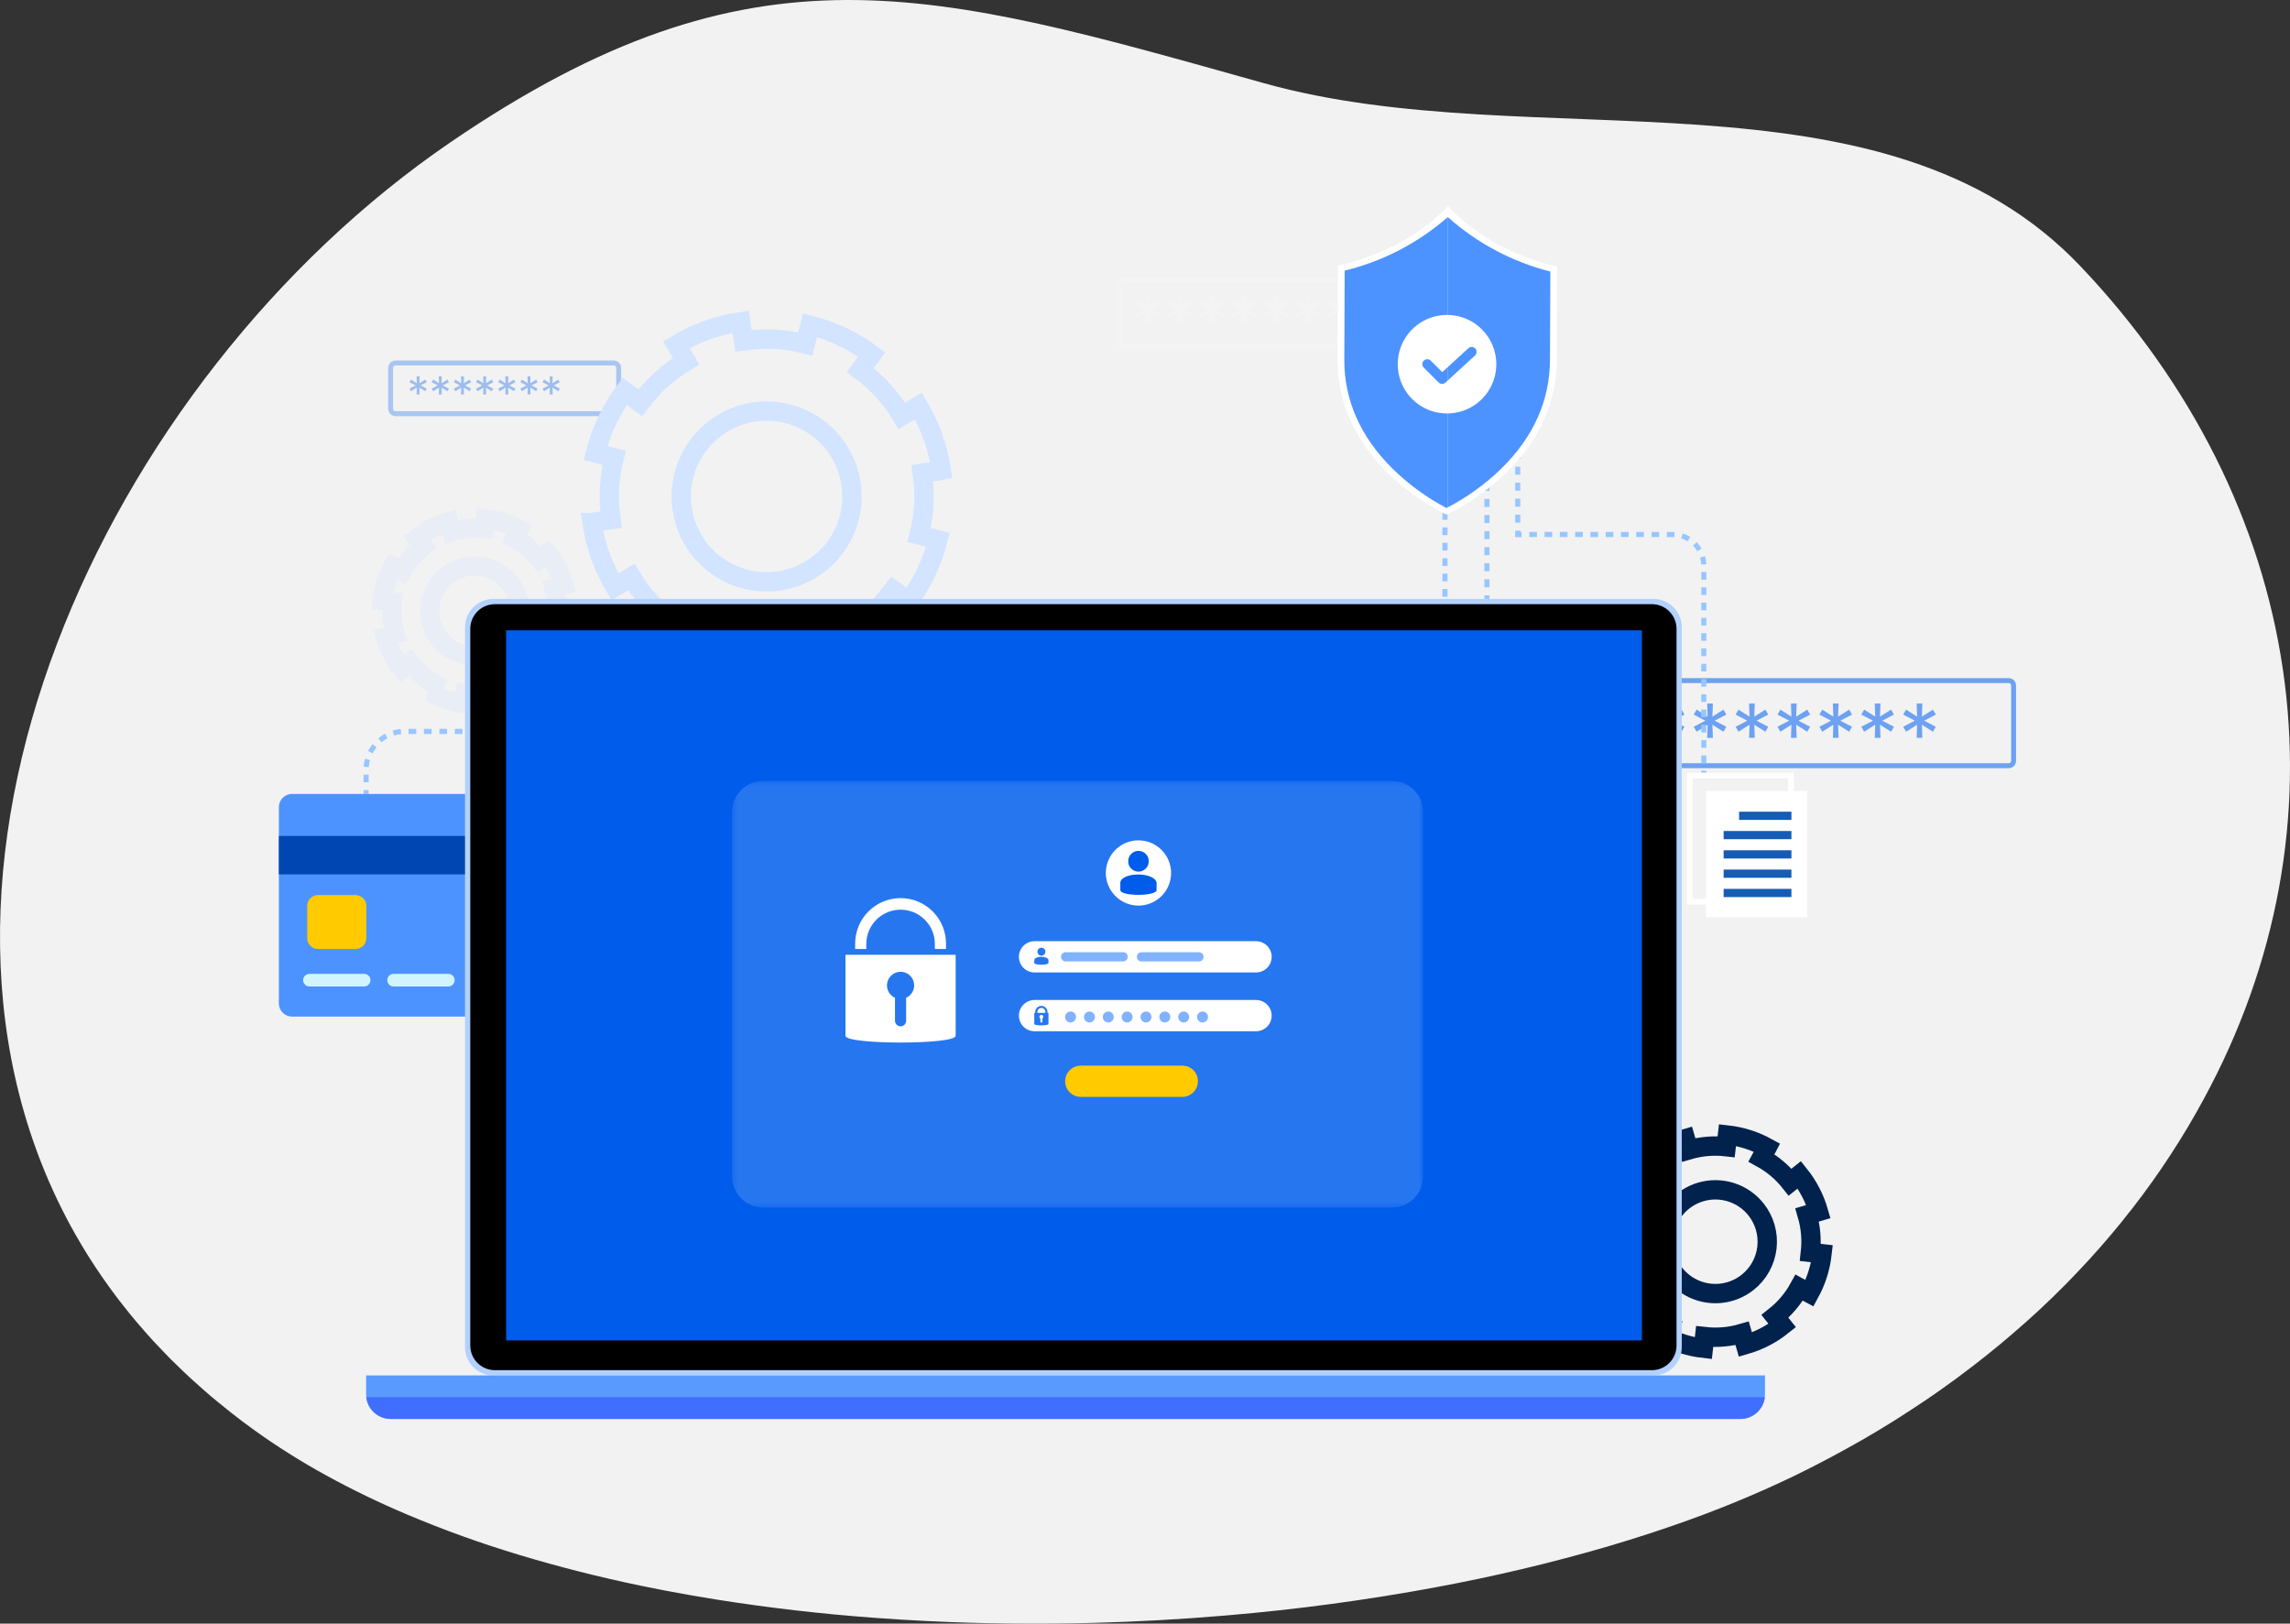<svg width="464" height="329" viewBox="0 0 464 329" fill="none" xmlns="http://www.w3.org/2000/svg">
<rect x="0" y="0" width="464" height="329" fill="#333333" stroke="none"/>
<path d="M412.896 265.705C413.095 265.526 413.294 265.347 413.488 265.161C416.787 262.076 419.931 258.905 422.92 255.647L423.331 255.203C426.347 251.899 429.2 248.518 431.888 245.061L432.123 244.764C434.843 241.261 437.393 237.684 439.773 234.034L439.865 233.886C442.275 230.199 444.507 226.446 446.561 222.628C461.385 195.352 466.913 165.259 462.55 135.585C458.187 105.912 444.097 77.781 421.797 54.217C381.72 11.657 310.816 32.174 256.097 16.855C188.705 -2.018 152.834 -13.201 91.303 28.81C20.714 77.006 -25.479 178.05 15.227 250.048L15.426 250.392C16.164 251.682 16.927 252.963 17.716 254.234C17.896 254.519 18.076 254.797 18.255 255.081C18.956 256.177 19.663 257.263 20.411 258.34C20.664 258.719 20.93 259.081 21.19 259.462C21.878 260.444 22.58 261.415 23.304 262.381C23.626 262.809 23.951 263.239 24.278 263.667C24.973 264.564 25.68 265.461 26.406 266.348C26.78 266.812 27.16 267.269 27.549 267.728C28.267 268.571 28.992 269.406 29.724 270.235C30.148 270.713 30.575 271.196 31.011 271.67C31.748 272.467 32.499 273.257 33.266 274.04C33.731 274.527 34.196 275.012 34.674 275.49C35.448 276.262 36.238 277.025 37.043 277.788C37.539 278.262 38.033 278.74 38.541 279.208C39.374 279.976 40.231 280.728 41.092 281.487C41.605 281.931 42.101 282.383 42.62 282.82C43.575 283.627 44.56 284.419 45.544 285.212C46.004 285.581 46.442 285.952 46.916 286.323C48.384 287.474 49.882 288.605 51.43 289.722C56.077 293.065 60.983 296.154 66.116 298.971C71.406 301.876 76.894 304.528 82.552 306.915C89.887 310.01 97.445 312.731 105.184 315.062C113.223 317.486 121.41 319.563 129.712 321.284C131.404 321.632 133.102 321.971 134.806 322.3C138.221 322.953 141.669 323.557 145.152 324.113C155.745 325.793 166.435 327.029 177.181 327.816C180.807 328.085 184.444 328.307 188.094 328.484C199.051 329.017 210.092 329.132 221.108 328.853C230.293 328.619 239.453 328.112 248.513 327.333C262.779 326.128 276.945 324.22 290.935 321.621C302.584 319.467 314.069 316.749 325.331 313.483C326.885 313.03 328.431 312.562 329.96 312.088C333.017 311.146 336.016 310.162 338.958 309.137C347.468 306.216 355.729 302.826 363.686 298.991C365.82 297.954 367.911 296.887 369.973 295.797C370.511 295.517 371.051 295.234 371.575 294.945C373.43 293.949 375.263 292.934 377.075 291.9C377.274 291.786 377.481 291.67 377.685 291.556C379.673 290.405 381.629 289.227 383.553 288.023C384.006 287.739 384.452 287.45 384.906 287.166C386.582 286.099 388.238 285.016 389.872 283.916C390.133 283.741 390.399 283.568 390.659 283.393C392.526 282.109 394.361 280.809 396.164 279.491C396.497 279.247 396.823 278.998 397.156 278.751C398.751 277.566 400.318 276.363 401.856 275.142C402.099 274.948 402.347 274.759 402.587 274.565C404.352 273.154 406.079 271.723 407.768 270.269C407.947 270.121 408.127 269.955 408.306 269.795C409.871 268.459 411.401 267.095 412.896 265.705Z" fill="#F2F2F2"/>
<g clip-path="url(#clip0_570_4306)">
<g opacity="0.66">
<path d="M406.998 137.905H331.355C330.803 137.905 330.356 138.352 330.356 138.903V154.157C330.356 154.708 330.803 155.156 331.355 155.156H406.998C407.55 155.156 407.997 154.708 407.997 154.157V138.903C407.997 138.352 407.55 137.905 406.998 137.905Z" stroke="#2776F0" stroke-width="0.999"/>
<path d="M337.417 149.503L337.514 146.85L335.271 148.273L334.692 147.26L337.055 146.03L334.692 144.8L335.271 143.787L337.514 145.21L337.417 142.557H338.575L338.478 145.21L340.721 143.787L341.3 144.8L338.937 146.03L341.3 147.26L340.721 148.273L338.478 146.85L338.575 149.503H337.417ZM345.906 149.503L346.003 146.85L343.76 148.273L343.181 147.26L345.544 146.03L343.181 144.8L343.76 143.787L346.003 145.21L345.906 142.557H347.064L346.967 145.21L349.21 143.787L349.789 144.8L347.426 146.03L349.789 147.26L349.21 148.273L346.967 146.85L347.064 149.503H345.906ZM354.395 149.503L354.492 146.85L352.249 148.273L351.67 147.26L354.034 146.03L351.67 144.8L352.249 143.787L354.492 145.21L354.395 142.557H355.553L355.456 145.21L357.699 143.787L358.278 144.8L355.915 146.03L358.278 147.26L357.699 148.273L355.456 146.85L355.553 149.503H354.395ZM362.884 149.503L362.981 146.85L360.738 148.273L360.159 147.26L362.523 146.03L360.159 144.8L360.738 143.787L362.981 145.21L362.884 142.557H364.042L363.945 145.21L366.188 143.787L366.767 144.8L364.404 146.03L366.767 147.26L366.188 148.273L363.945 146.85L364.042 149.503H362.884ZM371.373 149.503L371.47 146.85L369.227 148.273L368.648 147.26L371.012 146.03L368.648 144.8L369.227 143.787L371.47 145.21L371.373 142.557H372.531L372.435 145.21L374.677 143.787L375.256 144.8L372.893 146.03L375.256 147.26L374.677 148.273L372.435 146.85L372.531 149.503H371.373ZM379.862 149.503L379.959 146.85L377.716 148.273L377.137 147.26L379.501 146.03L377.137 144.8L377.716 143.787L379.959 145.21L379.862 142.557H381.02L380.924 145.21L383.166 143.787L383.745 144.8L381.382 146.03L383.745 147.26L383.166 148.273L380.924 146.85L381.02 149.503H379.862ZM388.351 149.503L388.448 146.85L386.205 148.273L385.626 147.26L387.99 146.03L385.626 144.8L386.205 143.787L388.448 145.21L388.351 142.557H389.509L389.413 145.21L391.655 143.787L392.234 144.8L389.871 146.03L392.234 147.26L391.655 148.273L389.413 146.85L389.509 149.503H388.351Z" fill="#2776F0"/>
</g>
<g opacity="0.18">
<path d="M286.153 56.712H227.695C227.144 56.712 226.697 57.159 226.697 57.71V69.146C226.697 69.697 227.144 70.144 227.695 70.144H286.153C286.705 70.144 287.152 69.697 287.152 69.146V57.71C287.152 57.159 286.705 56.712 286.153 56.712Z" stroke="white" stroke-width="0.999"/>
<path d="M232.145 65.36L232.218 63.331L230.503 64.419L230.061 63.645L231.868 62.704L230.061 61.764L230.503 60.989L232.218 62.077L232.145 60.049H233.03L232.956 62.077L234.671 60.989L235.114 61.764L233.306 62.704L235.114 63.645L234.671 64.419L232.956 63.331L233.03 65.36H232.145ZM238.636 65.36L238.71 63.331L236.995 64.419L236.552 63.645L238.36 62.704L236.552 61.764L236.995 60.989L238.71 62.077L238.636 60.049H239.521L239.448 62.077L241.163 60.989L241.605 61.764L239.798 62.704L241.605 63.645L241.163 64.419L239.448 63.331L239.521 65.36H238.636ZM245.128 65.36L245.202 63.331L243.486 64.419L243.044 63.645L244.851 62.704L243.044 61.764L243.486 60.989L245.202 62.077L245.128 60.049H246.013L245.939 62.077L247.654 60.989L248.097 61.764L246.29 62.704L248.097 63.645L247.654 64.419L245.939 63.331L246.013 65.36H245.128ZM251.619 65.36L251.693 63.331L249.978 64.419L249.535 63.645L251.343 62.704L249.535 61.764L249.978 60.989L251.693 62.077L251.619 60.049H252.505L252.431 62.077L254.146 60.989L254.589 61.764L252.781 62.704L254.589 63.645L254.146 64.419L252.431 63.331L252.505 65.36H251.619ZM258.111 65.36L258.185 63.331L256.47 64.419L256.027 63.645L257.834 62.704L256.027 61.764L256.47 60.989L258.185 62.077L258.111 60.049H258.996L258.922 62.077L260.638 60.989L261.08 61.764L259.273 62.704L261.08 63.645L260.638 64.419L258.922 63.331L258.996 65.36H258.111ZM264.603 65.36L264.676 63.331L262.961 64.419L262.519 63.645L264.326 62.704L262.519 61.764L262.961 60.989L264.676 62.077L264.603 60.049H265.488L265.414 62.077L267.129 60.989L267.572 61.764L265.764 62.704L267.572 63.645L267.129 64.419L265.414 63.331L265.488 65.36H264.603ZM271.094 65.36L271.168 63.331L269.453 64.419L269.01 63.645L270.818 62.704L269.01 61.764L269.453 60.989L271.168 62.077L271.094 60.049H271.979L271.906 62.077L273.621 60.989L274.063 61.764L272.256 62.704L274.063 63.645L273.621 64.419L271.906 63.331L271.979 65.36H271.094Z" fill="white"/>
</g>
<g opacity="0.36">
<path d="M124.363 73.558H80.148C79.597 73.558 79.149 74.005 79.149 74.557V82.827C79.149 83.379 79.597 83.826 80.148 83.826H124.363C124.915 83.826 125.362 83.379 125.362 82.827V74.557C125.362 74.005 124.915 73.558 124.363 73.558Z" stroke="#2776F0" stroke-width="0.999"/>
<path d="M84.411 79.936L84.462 78.531L83.275 79.285L82.968 78.748L84.219 78.097L82.968 77.446L83.275 76.91L84.462 77.663L84.411 76.259H85.024L84.973 77.663L86.16 76.91L86.466 77.446L85.215 78.097L86.466 78.748L86.16 79.285L84.973 78.531L85.024 79.936H84.411ZM88.905 79.936L88.956 78.531L87.769 79.285L87.462 78.748L88.714 78.097L87.462 77.446L87.769 76.91L88.956 77.663L88.905 76.259H89.518L89.467 77.663L90.654 76.91L90.961 77.446L89.71 78.097L90.961 78.748L90.654 79.285L89.467 78.531L89.518 79.936H88.905ZM93.399 79.936L93.45 78.531L92.263 79.285L91.957 78.748L93.208 78.097L91.957 77.446L92.263 76.91L93.45 77.663L93.399 76.259H94.012L93.961 77.663L95.148 76.91L95.455 77.446L94.204 78.097L95.455 78.748L95.148 79.285L93.961 78.531L94.012 79.936H93.399ZM97.894 79.936L97.945 78.531L96.757 79.285L96.451 78.748L97.702 78.097L96.451 77.446L96.757 76.91L97.945 77.663L97.894 76.259H98.506L98.455 77.663L99.643 76.91L99.949 77.446L98.698 78.097L99.949 78.748L99.643 79.285L98.455 78.531L98.506 79.936H97.894ZM102.388 79.936L102.439 78.531L101.251 79.285L100.945 78.748L102.196 78.097L100.945 77.446L101.251 76.91L102.439 77.663L102.388 76.259H103.001L102.949 77.663L104.137 76.91L104.443 77.446L103.192 78.097L104.443 78.748L104.137 79.285L102.949 78.531L103.001 79.936H102.388ZM106.882 79.936L106.933 78.531L105.746 79.285L105.439 78.748L106.69 78.097L105.439 77.446L105.746 76.91L106.933 77.663L106.882 76.259H107.495L107.444 77.663L108.631 76.91L108.937 77.446L107.686 78.097L108.937 78.748L108.631 79.285L107.444 78.531L107.495 79.936H106.882ZM111.376 79.936L111.427 78.531L110.24 79.285L109.933 78.748L111.185 78.097L109.933 77.446L110.24 76.91L111.427 77.663L111.376 76.259H111.989L111.938 77.663L113.125 76.91L113.432 77.446L112.18 78.097L113.432 78.748L113.125 79.285L111.938 78.531L111.989 79.936H111.376Z" fill="#005CEA"/>
</g>
<path d="M301.805 88.934H300.768V89.712H301.805V88.934Z" fill="#97C6FF"/>
<path d="M301.806 119.008H300.768V117.38H301.806V119.008ZM301.806 115.753H300.768V114.125H301.806V115.753ZM301.806 112.498H300.768V110.871H301.806V112.498ZM301.806 109.244H300.768V107.616H301.806V109.244ZM301.806 105.989H300.768V104.361H301.806V105.989ZM301.806 102.734H300.768V101.106H301.806V102.734ZM301.806 99.479H300.768V97.851H301.806V99.479ZM301.806 96.225H300.768V94.597H301.806V96.225ZM301.806 92.97H300.768V91.342H301.806V92.97Z" fill="#97C6FF"/>
<path d="M301.805 120.636H300.768V121.414H301.805V120.636Z" fill="#97C6FF"/>
<path d="M293.323 88.934H292.285V89.712H293.323V88.934Z" fill="#97C6FF"/>
<path d="M74.7 158.519H73.662V156.959H74.7V158.519ZM74.72 155.438L73.685 155.362C73.726 154.809 73.822 154.261 73.972 153.726L74.97 154.008C74.839 154.475 74.755 154.954 74.72 155.438ZM75.504 152.657L74.581 152.18C74.836 151.687 75.139 151.221 75.487 150.788L76.296 151.438C75.992 151.817 75.727 152.225 75.504 152.657ZM77.314 150.402L76.65 149.603C77.076 149.248 77.537 148.936 78.025 148.673L78.518 149.587C78.091 149.817 77.687 150.09 77.314 150.401M79.859 149.029L79.559 148.036C80.091 147.876 80.638 147.77 81.19 147.719L81.285 148.753C80.802 148.797 80.324 148.89 79.859 149.029ZM284.013 148.722H282.453V147.684H284.013V148.722ZM280.893 148.722H279.333V147.684H280.893V148.722ZM277.773 148.722H276.214V147.684H277.774L277.773 148.722ZM274.653 148.722H273.093V147.684H274.653V148.722ZM271.533 148.722H269.973V147.684H271.533V148.722ZM268.413 148.722H266.853V147.684H268.413V148.722ZM265.293 148.722H263.733V147.684H265.293V148.722ZM262.173 148.722H260.613V147.684H262.173V148.722ZM259.053 148.722H257.493V147.684H259.053V148.722ZM255.933 148.722H254.373V147.684H255.94L255.933 148.722ZM252.813 148.722H251.253V147.684H252.813V148.722ZM249.693 148.722H248.133V147.684H249.693V148.722ZM246.573 148.722H245.013V147.684H246.573V148.722ZM243.453 148.722H241.898V147.684H243.456L243.453 148.722ZM240.333 148.722H238.773V147.684H240.333V148.722ZM237.213 148.722H235.653V147.684H237.213V148.722ZM234.093 148.722H232.533V147.684H234.093V148.722ZM230.973 148.722H229.413V147.684H230.973V148.722ZM227.853 148.722H226.293V147.684H227.853V148.722ZM224.733 148.722H223.182V147.684H224.742L224.733 148.722ZM221.613 148.722H220.053V147.684H221.613V148.722ZM218.493 148.722H216.933V147.684H218.493V148.722ZM215.373 148.722H213.813V147.684H215.373V148.722ZM212.253 148.722H210.698V147.684H212.258L212.253 148.722ZM209.133 148.722H207.582V147.684H209.142L209.133 148.722ZM206.013 148.722H204.453V147.684H206.013V148.722ZM202.893 148.722H201.333V147.684H202.893V148.722ZM199.773 148.722H198.213V147.684H199.773V148.722ZM196.653 148.722H195.093V147.684H196.653V148.722ZM193.533 148.722H191.973V147.684H193.533V148.722ZM190.413 148.722H188.854V147.684H190.424L190.413 148.722ZM187.294 148.722H185.734V147.684H187.294V148.722ZM184.174 148.722H182.625V147.684H184.185L184.174 148.722ZM181.054 148.722H179.494V147.684H181.054V148.722ZM177.934 148.722H176.374V147.684H177.941L177.934 148.722ZM174.814 148.722H173.254V147.684H174.814V148.722ZM171.694 148.722H170.151V147.684H171.711L171.694 148.722ZM168.575 148.722H167.015V147.684H168.575V148.722ZM165.455 148.722H163.895V147.684H165.455V148.722ZM162.335 148.722H160.775V147.684H162.335V148.722ZM159.215 148.722H157.667V147.684H159.227L159.215 148.722ZM156.095 148.722H154.535V147.684H156.095V148.722ZM152.975 148.722H151.415V147.684H152.975V148.722ZM149.855 148.722H148.309V147.684H149.869L149.855 148.722ZM146.735 148.722H145.175V147.684H146.735V148.722ZM143.615 148.722H142.055V147.684H143.615V148.722ZM140.495 148.722H138.935V147.684H140.495V148.722ZM137.375 148.722H135.815V147.684H137.393L137.375 148.722ZM134.255 148.722H132.695V147.684H134.255V148.722ZM131.135 148.722H129.575V147.684H131.135V148.722ZM128.015 148.722H126.455V147.684H128.015V148.722ZM124.895 148.722H123.335V147.684H124.909L124.895 148.722ZM121.775 148.722H120.215V147.684H121.775V148.722ZM118.655 148.722H117.095V147.684H118.655V148.722ZM115.535 148.722H113.993V147.684H115.553L115.535 148.722ZM112.415 148.722H110.855V147.684H112.415V148.722ZM109.295 148.722H107.735V147.684H109.295V148.722ZM106.175 148.722H104.635V147.684H106.195L106.175 148.722ZM103.055 148.722H101.495V147.684H103.055V148.722ZM99.935 148.722H98.375V147.684H99.935V148.722ZM96.815 148.722H95.255V147.684H96.815V148.722ZM93.695 148.722H92.151V147.684H93.711L93.695 148.722ZM90.575 148.722H89.035V147.684H90.595L90.575 148.722ZM87.455 148.722H85.895V147.684H87.455V148.722ZM84.335 148.722H82.775V147.684H84.335V148.722ZM285.588 148.702L285.517 147.666C286.001 147.633 286.481 147.551 286.949 147.422L287.226 148.42C286.691 148.568 286.142 148.662 285.589 148.7M288.775 147.819L288.303 146.894C288.736 146.674 289.145 146.41 289.525 146.108L290.171 146.92C289.736 147.266 289.268 147.567 288.773 147.819M291.358 145.763L290.559 145.095C290.872 144.723 291.146 144.322 291.379 143.896L292.291 144.395C292.025 144.883 291.712 145.342 291.354 145.767M292.935 142.864L291.943 142.565C292.085 142.101 292.18 141.624 292.226 141.141L293.259 141.24C293.206 141.793 293.097 142.339 292.934 142.869M293.297 139.633H292.259V138.064H293.297V139.633ZM293.297 136.513H292.259V134.953H293.297V136.513ZM293.297 133.393H292.259V131.833H293.297V133.393ZM293.297 130.273H292.259V128.713H293.297V130.273ZM293.297 127.153H292.259V125.593H293.297V127.153ZM293.297 124.033H292.259V122.473H293.297V124.033ZM293.297 120.913H292.259V119.353H293.297V120.913ZM293.297 117.793H292.259V116.233H293.297V117.793ZM293.297 114.673H292.259V113.113H293.297V114.673ZM293.297 111.553H292.259V109.99H293.297V111.553ZM293.297 108.433H292.259V106.873H293.297V108.433ZM293.297 105.313H292.259V103.753H293.297V105.313ZM293.297 102.193H292.259V100.633H293.297V102.193ZM293.297 99.073H292.259V97.516H293.297V99.073ZM293.297 95.953H292.259V94.393H293.297V95.953ZM293.297 92.833H292.259V91.273H293.297V92.833Z" fill="#97C6FF"/>
<path d="M74.7 160.096H73.662V160.874H74.7V160.096Z" fill="#97C6FF"/>
<path d="M308.048 88.934H307.01V89.712H308.048V88.934Z" fill="#97C6FF"/>
<path d="M308.049 105.91H307.01V104.289H308.049V105.91ZM308.049 102.67H307.01V101.05H308.049V102.67ZM308.049 99.43H307.01V97.811H308.049V99.43ZM308.049 96.191H307.01V94.572H308.049V96.191ZM308.049 92.951H307.01V91.331H308.049V92.951Z" fill="#97C6FF"/>
<path d="M308.308 108.828H307.009V107.53H308.048V107.79H308.308V108.828Z" fill="#97C6FF"/>
<path d="M345.743 154.617H344.706V153.069H345.743V154.617ZM345.743 151.521H344.706V149.973H345.743V151.521ZM345.743 148.425H344.706V146.877H345.743V148.425ZM345.743 145.329H344.706V143.781H345.743V145.329ZM345.743 142.233H344.706V140.685H345.743V142.233ZM345.743 139.137H344.706V137.589H345.743V139.137ZM345.743 136.041H344.706V134.493H345.743V136.041ZM345.743 132.945H344.706V131.397H345.743V132.945ZM345.743 129.849H344.706V128.301H345.743V129.849ZM345.743 126.753H344.706V125.205H345.743V126.753ZM345.743 123.657H344.706V122.109H345.743V123.657ZM345.743 120.561H344.706V119.013H345.743V120.561ZM345.743 117.465H344.706V115.917H345.743V117.465ZM344.7 114.39C344.68 113.916 344.603 113.447 344.469 112.992L345.468 112.698C345.626 113.235 345.717 113.788 345.74 114.347L344.7 114.39ZM343.901 111.694C343.66 111.285 343.37 110.908 343.037 110.57L343.777 109.842C344.169 110.24 344.511 110.685 344.795 111.166L343.901 111.694ZM341.935 109.676C341.531 109.429 341.098 109.232 340.645 109.091L340.955 108.1C341.488 108.267 342 108.499 342.477 108.791L341.935 109.676ZM339.252 108.837C339.141 108.831 339.028 108.827 338.915 108.827H337.734V107.79H338.915C339.048 107.79 339.181 107.79 339.315 107.801L339.252 108.837ZM336.185 108.827H334.636V107.79H336.185V108.827ZM333.089 108.827H331.54V107.79H333.089V108.827ZM329.993 108.827H328.444V107.79H329.993V108.827ZM326.897 108.827H325.349V107.79H326.897V108.827ZM323.801 108.827H322.253V107.79H323.801V108.827ZM320.705 108.827H319.156V107.79H320.705V108.827ZM317.609 108.827H316.06V107.79H317.609V108.827ZM314.513 108.827H312.964V107.79H314.513V108.827ZM311.417 108.827H309.868V107.79H311.417V108.827Z" fill="#97C6FF"/>
<path d="M345.743 156.172H344.706V156.95H345.743V156.172Z" fill="#97C6FF"/>
<path d="M107.897 197.333H96.806C96.467 197.333 96.142 197.468 95.903 197.707C95.664 197.946 95.529 198.271 95.529 198.61C95.529 198.948 95.664 199.273 95.903 199.512C96.142 199.751 96.467 199.886 96.806 199.886H107.897C108.236 199.886 108.56 199.751 108.8 199.512C109.039 199.273 109.174 198.948 109.174 198.61C109.174 198.271 109.039 197.946 108.8 197.707C108.56 197.468 108.236 197.333 107.897 197.333Z" fill="#D1F5FF"/>
<path d="M124.954 197.333H113.862C113.524 197.333 113.199 197.468 112.96 197.707C112.72 197.946 112.586 198.271 112.586 198.61C112.586 198.948 112.72 199.273 112.96 199.512C113.199 199.751 113.524 199.886 113.862 199.886H124.954C125.293 199.886 125.617 199.751 125.857 199.512C126.096 199.273 126.23 198.948 126.23 198.61C126.23 198.271 126.096 197.946 125.857 197.707C125.617 197.468 125.293 197.333 124.954 197.333Z" fill="#D1F5FF"/>
<path d="M129.27 205.989H59.175C58.466 205.989 57.786 205.707 57.285 205.206C56.784 204.705 56.502 204.025 56.502 203.316V163.547C56.502 163.196 56.571 162.848 56.706 162.524C56.84 162.2 57.037 161.905 57.285 161.657C57.533 161.409 57.828 161.212 58.152 161.077C58.476 160.943 58.824 160.874 59.175 160.874H129.27C129.621 160.874 129.968 160.943 130.292 161.077C130.617 161.212 130.911 161.409 131.16 161.657C131.408 161.905 131.605 162.2 131.739 162.524C131.873 162.848 131.942 163.196 131.942 163.547V203.318C131.942 204.026 131.661 204.706 131.159 205.207C130.658 205.708 129.978 205.989 129.27 205.989Z" fill="#4D93FF"/>
<path d="M131.942 169.394H56.503V177.179H131.942V169.394Z" fill="#0046B3"/>
<path d="M73.783 197.333H62.691C62.353 197.333 62.028 197.468 61.789 197.707C61.55 197.946 61.415 198.271 61.415 198.61C61.415 198.948 61.55 199.273 61.789 199.512C62.028 199.751 62.353 199.886 62.691 199.886H73.783C74.122 199.886 74.446 199.751 74.686 199.512C74.925 199.273 75.059 198.948 75.059 198.61C75.059 198.271 74.925 197.946 74.686 197.707C74.446 197.468 74.122 197.333 73.783 197.333Z" fill="#D1F5FF"/>
<path d="M90.845 197.333H79.749C79.41 197.333 79.085 197.468 78.846 197.707C78.607 197.946 78.472 198.271 78.472 198.61C78.472 198.948 78.607 199.273 78.846 199.512C79.085 199.751 79.41 199.886 79.749 199.886H90.845C91.184 199.886 91.508 199.751 91.748 199.512C91.987 199.273 92.122 198.948 92.122 198.61C92.122 198.442 92.089 198.276 92.024 198.121C91.96 197.966 91.866 197.826 91.748 197.707C91.629 197.589 91.489 197.495 91.334 197.43C91.179 197.366 91.013 197.333 90.845 197.333Z" fill="#D1F5FF"/>
<path d="M64.445 181.367H72.028C72.611 181.367 73.17 181.598 73.582 182.01C73.994 182.422 74.226 182.981 74.226 183.564V190.102C74.226 190.39 74.169 190.676 74.058 190.942C73.948 191.209 73.786 191.451 73.582 191.655C73.378 191.859 73.136 192.021 72.869 192.132C72.603 192.242 72.317 192.299 72.028 192.299H64.445C64.157 192.299 63.871 192.242 63.604 192.132C63.338 192.021 63.096 191.859 62.892 191.655C62.688 191.451 62.526 191.209 62.415 190.942C62.305 190.676 62.248 190.39 62.248 190.102V183.564C62.248 182.981 62.48 182.422 62.892 182.01C63.304 181.598 63.862 181.367 64.445 181.367Z" fill="#FFCB00"/>
<path d="M186.239 108.42C187.28 104.329 187.496 100.071 186.872 95.896L188.16 95.702L190.705 95.322L190.737 95.315C190.055 90.706 188.474 86.276 186.084 82.278L182.732 84.275C180.572 80.648 177.711 77.489 174.315 74.981L176.642 71.837C172.904 69.053 168.652 67.034 164.131 65.898L163.17 69.693C159.079 68.65 154.821 68.435 150.646 69.06L150.065 65.194C145.457 65.881 141.029 67.462 137.027 69.847L139.025 73.198C135.398 75.359 132.239 78.22 129.731 81.615L126.587 79.288C123.802 83.027 121.784 87.279 120.646 91.799L124.442 92.761C123.398 96.852 123.183 101.11 123.807 105.285L121.072 105.693L119.956 105.87H119.942C120.63 110.477 122.211 114.906 124.595 118.907L127.947 116.91C130.113 120.538 132.979 123.698 136.378 126.207L134.051 129.351C137.785 132.134 142.032 134.151 146.548 135.287L147.51 131.492C151.605 132.536 155.868 132.753 160.049 132.129L160.496 135.134L160.63 135.994C165.233 135.306 169.657 133.724 173.653 131.338L171.656 127.987C175.284 125.818 178.449 122.954 180.968 119.559L184.112 121.886C186.884 118.147 188.896 113.9 190.033 109.387L186.239 108.42ZM151.084 117.369C147.767 116.529 144.774 114.725 142.482 112.184C140.191 109.642 138.704 106.479 138.211 103.093C137.717 99.707 138.238 96.251 139.709 93.161C141.179 90.072 143.533 87.488 146.472 85.736C149.411 83.984 152.804 83.142 156.221 83.318C159.638 83.494 162.927 84.679 165.67 86.724C168.414 88.769 170.489 91.581 171.635 94.805C172.78 98.03 172.944 101.521 172.105 104.838C171.548 107.041 170.563 109.113 169.205 110.935C167.847 112.757 166.144 114.293 164.193 115.457C162.241 116.62 160.079 117.388 157.831 117.716C155.583 118.044 153.292 117.927 151.089 117.369H151.084Z" stroke="#D2E4FF" stroke-width="3.922"/>
<path opacity="0.3" d="M109.308 113.354C107.926 111.614 106.21 110.167 104.261 109.098L104.59 108.499L105.242 107.31L105.249 107.294C103.1 106.112 100.739 105.363 98.302 105.09L98.071 107.131C95.862 106.881 93.626 107.074 91.493 107.698L90.917 105.721C88.559 106.401 86.358 107.54 84.442 109.072L85.726 110.685C83.985 112.067 82.538 113.783 81.469 115.732L79.664 114.745C78.484 116.895 77.735 119.255 77.46 121.692L79.501 121.922C79.251 124.131 79.443 126.367 80.067 128.5L78.09 129.076C78.769 131.434 79.908 133.635 81.44 135.552L83.053 134.267C84.436 136.008 86.152 137.455 88.101 138.524L87.402 139.8L87.12 140.324H87.114C89.264 141.504 91.624 142.252 94.061 142.528L94.293 140.486C96.503 140.735 98.742 140.541 100.876 139.915L101.453 141.893C103.809 141.214 106.007 140.077 107.922 138.546L106.638 136.933C108.381 135.549 109.83 133.831 110.9 131.881L112.299 132.651L112.698 132.868C113.876 130.72 114.622 128.361 114.895 125.926L112.854 125.695C113.101 123.482 112.909 121.242 112.289 119.103L114.266 118.527C113.582 116.173 112.443 113.976 110.913 112.061L109.308 113.354ZM101.859 130.939C100.45 132.062 98.74 132.742 96.945 132.893C95.15 133.044 93.35 132.66 91.773 131.788C90.196 130.916 88.914 129.597 88.087 127.996C87.26 126.395 86.927 124.585 87.129 122.795C87.331 121.005 88.059 119.314 89.222 117.938C90.384 116.562 91.929 115.561 93.66 115.062C95.391 114.564 97.231 114.59 98.948 115.137C100.664 115.685 102.18 116.729 103.303 118.137C104.049 119.073 104.603 120.146 104.934 121.296C105.265 122.446 105.366 123.649 105.232 124.838C105.097 126.027 104.73 127.178 104.151 128.225C103.572 129.272 102.792 130.194 101.856 130.94L101.859 130.939Z" stroke="#D2E4FF" stroke-width="3.922"/>
<path d="M362.721 239.533C361.126 237.524 359.146 235.855 356.897 234.621L357.277 233.922L358.029 232.551L358.038 232.533C355.559 231.168 352.835 230.303 350.022 229.989L349.755 232.344C347.207 232.055 344.626 232.278 342.165 232.998L341.5 230.716C338.779 231.501 336.239 232.815 334.027 234.583L335.509 236.444C333.501 238.039 331.831 240.019 330.598 242.268L328.514 241.128C327.153 243.609 326.289 246.332 325.971 249.144L328.327 249.411C328.038 251.959 328.26 254.54 328.98 257.001L326.699 257.666C327.483 260.388 328.797 262.927 330.566 265.14L332.426 263.657C334.022 265.666 336.002 267.336 338.252 268.569L337.444 270.042L337.119 270.647L337.112 270.652C339.594 272.014 342.317 272.878 345.129 273.196L345.396 270.84C347.947 271.127 350.529 270.903 352.993 270.181L353.658 272.463C356.377 271.68 358.914 270.368 361.124 268.601L359.642 266.741C361.653 265.143 363.325 263.161 364.561 260.91L366.179 261.799L366.644 262.051C368.004 259.571 368.865 256.85 369.181 254.04L366.826 253.773C367.111 251.221 366.89 248.637 366.174 246.17L368.455 245.505C367.666 242.789 366.351 240.254 364.586 238.045L362.721 239.533ZM354.125 259.824C352.5 261.121 350.526 261.905 348.454 262.08C346.382 262.254 344.305 261.81 342.486 260.804C340.666 259.798 339.186 258.276 338.232 256.428C337.278 254.581 336.893 252.492 337.126 250.426C337.359 248.36 338.2 246.409 339.541 244.821C340.883 243.233 342.666 242.078 344.664 241.502C346.662 240.927 348.785 240.957 350.766 241.589C352.747 242.221 354.496 243.426 355.792 245.051C356.653 246.131 357.293 247.369 357.675 248.696C358.057 250.023 358.173 251.411 358.019 252.783C357.864 254.155 357.44 255.483 356.772 256.691C356.104 257.899 355.205 258.964 354.125 259.824Z" stroke="#00224D" stroke-width="3.922"/>
<path d="M363.462 183.29H341.817V156.562H363.462V183.29ZM342.964 182.143H362.315V157.704H342.963L342.964 182.143Z" fill="white"/>
<path d="M366.169 160.272H345.671V185.857H366.169V160.272Z" fill="white"/>
<path d="M362.979 164.473H352.377V166.137H362.979V164.473Z" fill="#165CB4"/>
<path d="M362.98 168.383H349.242V170.046H362.98V168.383Z" fill="#165CB4"/>
<path d="M362.98 172.292H349.242V173.955H362.98V172.292Z" fill="#165CB4"/>
<path d="M362.98 176.201H349.242V177.865H362.98V176.201Z" fill="#165CB4"/>
<path d="M362.98 180.11H349.242V181.774H362.98V180.11Z" fill="#165CB4"/>
<path d="M335.034 278.701H99.949C99.197 278.701 98.452 278.553 97.758 278.265C97.063 277.978 96.431 277.556 95.9 277.024C95.368 276.492 94.946 275.86 94.658 275.166C94.371 274.471 94.222 273.726 94.223 272.974V127.087C94.223 125.568 94.826 124.111 95.9 123.037C96.974 121.963 98.43 121.36 99.949 121.359H335.034C335.786 121.359 336.531 121.507 337.226 121.795C337.921 122.083 338.552 122.505 339.084 123.037C339.616 123.569 340.038 124.2 340.326 124.895C340.613 125.59 340.762 126.335 340.762 127.087V272.974C340.762 273.726 340.613 274.471 340.326 275.166C340.038 275.861 339.616 276.492 339.084 277.024C338.552 277.556 337.921 277.978 337.226 278.265C336.531 278.553 335.786 278.701 335.034 278.701Z" fill="#B3D1FF"/>
<path d="M334.705 122.422H100.279C97.521 122.422 95.286 124.658 95.286 127.416V272.644C95.286 275.402 97.521 277.638 100.279 277.638H334.705C337.463 277.638 339.698 275.402 339.698 272.644V127.416C339.698 124.658 337.463 122.422 334.705 122.422Z" fill="black"/>
<path d="M332.682 127.721H102.549V271.61H332.682V127.721Z" fill="#005CEA"/>
<path d="M357.625 278.7V282.532C357.626 282.725 357.614 282.918 357.59 283.11C357.449 284.324 356.867 285.444 355.954 286.257C355.041 287.07 353.861 287.519 352.638 287.519H79.165C77.943 287.519 76.763 287.07 75.851 286.257C74.938 285.444 74.356 284.324 74.216 283.11C74.192 282.918 74.18 282.725 74.181 282.532V278.7H357.625Z" fill="#599AFF"/>
<path d="M357.59 283.111C357.449 284.325 356.867 285.445 355.954 286.258C355.041 287.071 353.861 287.52 352.639 287.52H79.166C77.944 287.52 76.764 287.071 75.851 286.258C74.939 285.445 74.356 284.325 74.216 283.111H357.59Z" fill="#406EFF"/>
<g opacity="0.3">
<mask id="mask0_570_4306" style="mask-type:luminance" maskUnits="userSpaceOnUse" x="148" y="158" width="141" height="87">
<path d="M288.359 158.242H148.325V244.683H288.359V158.242Z" fill="white"/>
</mask>
<g mask="url(#mask0_570_4306)">
<path d="M282.048 244.683H154.633C153.805 244.683 152.984 244.52 152.219 244.203C151.454 243.886 150.758 243.421 150.173 242.836C149.587 242.25 149.122 241.555 148.805 240.789C148.488 240.024 148.325 239.204 148.325 238.375V164.551C148.325 163.722 148.488 162.902 148.805 162.137C149.122 161.371 149.587 160.676 150.173 160.09C150.758 159.504 151.454 159.04 152.219 158.723C152.984 158.406 153.805 158.243 154.633 158.243H282.048C283.721 158.243 285.325 158.907 286.508 160.09C287.691 161.273 288.356 162.878 288.356 164.551V238.377C288.356 240.05 287.691 241.655 286.508 242.838C285.325 244.021 283.721 244.685 282.048 244.685" fill="#80B2FF"/>
</g>
</g>
<path d="M239.562 222.26H218.989C218.149 222.26 217.344 221.927 216.751 221.333C216.157 220.74 215.824 219.935 215.824 219.095C215.824 218.256 216.157 217.451 216.751 216.857C217.344 216.264 218.149 215.93 218.989 215.93H239.562C240.402 215.93 241.207 216.264 241.8 216.857C242.394 217.451 242.727 218.256 242.727 219.095C242.727 219.935 242.394 220.74 241.8 221.333C241.207 221.927 240.402 222.26 239.562 222.26Z" fill="#FFCB00"/>
<path d="M254.502 197.045H209.614C208.775 197.045 207.97 196.711 207.376 196.118C206.783 195.524 206.449 194.719 206.449 193.88C206.449 193.041 206.783 192.236 207.376 191.642C207.97 191.048 208.775 190.715 209.614 190.715H254.502C255.342 190.715 256.147 191.048 256.74 191.642C257.334 192.236 257.667 193.041 257.667 193.88C257.667 194.719 257.334 195.524 256.74 196.118C256.147 196.711 255.342 197.045 254.502 197.045Z" fill="white"/>
<path d="M254.502 208.959H209.614C208.775 208.959 207.97 208.626 207.376 208.032C206.783 207.439 206.449 206.634 206.449 205.794C206.449 204.955 206.783 204.15 207.376 203.556C207.97 202.963 208.775 202.629 209.614 202.629H254.502C255.342 202.629 256.147 202.963 256.74 203.556C257.334 204.15 257.667 204.955 257.667 205.794C257.667 206.634 257.334 207.439 256.74 208.032C256.147 208.626 255.342 208.959 254.502 208.959Z" fill="white"/>
<path d="M218.033 206.075C218.033 206.295 217.968 206.511 217.845 206.694C217.723 206.877 217.549 207.02 217.345 207.105C217.142 207.189 216.917 207.211 216.701 207.168C216.485 207.125 216.286 207.019 216.131 206.863C215.975 206.707 215.869 206.509 215.826 206.292C215.783 206.076 215.805 205.852 215.889 205.649C215.973 205.445 216.116 205.271 216.3 205.148C216.483 205.026 216.698 204.96 216.919 204.96C217.214 204.96 217.498 205.078 217.707 205.287C217.916 205.496 218.033 205.779 218.033 206.075Z" fill="#80B2FF"/>
<path d="M221.853 206.075C221.853 206.295 221.788 206.511 221.665 206.694C221.543 206.877 221.369 207.02 221.165 207.105C220.962 207.189 220.737 207.211 220.521 207.168C220.305 207.125 220.106 207.019 219.95 206.863C219.795 206.707 219.688 206.509 219.645 206.292C219.602 206.076 219.625 205.852 219.709 205.649C219.793 205.445 219.936 205.271 220.119 205.148C220.303 205.026 220.518 204.96 220.739 204.96C221.034 204.96 221.318 205.078 221.527 205.287C221.736 205.496 221.853 205.779 221.853 206.075Z" fill="#80B2FF"/>
<path d="M225.674 206.075C225.674 206.295 225.609 206.511 225.487 206.694C225.364 206.877 225.19 207.02 224.986 207.105C224.783 207.189 224.559 207.211 224.342 207.168C224.126 207.125 223.928 207.019 223.772 206.863C223.616 206.707 223.51 206.509 223.467 206.292C223.424 206.076 223.446 205.852 223.53 205.649C223.614 205.445 223.757 205.271 223.941 205.148C224.124 205.026 224.339 204.96 224.56 204.96C224.855 204.96 225.139 205.078 225.348 205.287C225.557 205.496 225.674 205.779 225.674 206.075Z" fill="#80B2FF"/>
<path d="M229.493 206.075C229.493 206.295 229.428 206.511 229.305 206.694C229.183 206.877 229.009 207.02 228.805 207.105C228.602 207.189 228.377 207.211 228.161 207.168C227.945 207.125 227.746 207.019 227.591 206.863C227.435 206.707 227.329 206.509 227.286 206.292C227.243 206.076 227.265 205.852 227.349 205.649C227.433 205.445 227.576 205.271 227.759 205.148C227.943 205.026 228.158 204.96 228.379 204.96C228.674 204.96 228.958 205.078 229.167 205.287C229.376 205.496 229.493 205.779 229.493 206.075Z" fill="#80B2FF"/>
<path d="M233.313 206.075C233.313 206.295 233.248 206.511 233.125 206.694C233.003 206.877 232.829 207.02 232.625 207.105C232.421 207.189 232.197 207.211 231.981 207.168C231.765 207.125 231.566 207.019 231.41 206.863C231.255 206.707 231.148 206.509 231.105 206.292C231.062 206.076 231.084 205.852 231.169 205.649C231.253 205.445 231.396 205.271 231.579 205.148C231.763 205.026 231.978 204.96 232.199 204.96C232.494 204.96 232.778 205.078 232.987 205.287C233.196 205.496 233.313 205.779 233.313 206.075Z" fill="#80B2FF"/>
<path d="M237.133 206.075C237.133 206.295 237.068 206.511 236.946 206.694C236.823 206.877 236.649 207.02 236.445 207.105C236.242 207.189 236.018 207.211 235.801 207.168C235.585 207.125 235.387 207.019 235.231 206.863C235.075 206.707 234.969 206.509 234.926 206.292C234.883 206.076 234.905 205.852 234.989 205.649C235.074 205.445 235.216 205.271 235.4 205.148C235.583 205.026 235.798 204.96 236.019 204.96C236.314 204.96 236.598 205.078 236.807 205.287C237.016 205.496 237.133 205.779 237.133 206.075Z" fill="#80B2FF"/>
<path d="M240.954 206.075C240.954 206.295 240.888 206.511 240.766 206.694C240.644 206.877 240.469 207.02 240.266 207.105C240.062 207.189 239.838 207.211 239.622 207.168C239.405 207.125 239.207 207.019 239.051 206.863C238.895 206.707 238.789 206.509 238.746 206.292C238.703 206.076 238.725 205.852 238.81 205.649C238.894 205.445 239.037 205.271 239.22 205.148C239.403 205.026 239.619 204.96 239.839 204.96C240.135 204.96 240.418 205.078 240.627 205.287C240.836 205.496 240.954 205.779 240.954 206.075Z" fill="#80B2FF"/>
<path d="M244.774 206.075C244.774 206.295 244.709 206.511 244.587 206.694C244.464 206.877 244.29 207.02 244.086 207.105C243.883 207.189 243.659 207.211 243.443 207.168C243.226 207.125 243.028 207.019 242.872 206.863C242.716 206.707 242.61 206.509 242.567 206.292C242.524 206.076 242.546 205.852 242.63 205.649C242.715 205.445 242.857 205.271 243.041 205.148C243.224 205.026 243.439 204.96 243.66 204.96C243.956 204.96 244.239 205.078 244.448 205.287C244.657 205.496 244.774 205.779 244.774 206.075Z" fill="#80B2FF"/>
<path d="M237.286 176.889C237.286 178.196 236.899 179.474 236.172 180.561C235.446 181.648 234.414 182.496 233.206 182.996C231.998 183.496 230.669 183.627 229.386 183.372C228.104 183.117 226.926 182.488 226.002 181.563C225.077 180.639 224.448 179.461 224.192 178.178C223.937 176.896 224.068 175.567 224.569 174.359C225.069 173.151 225.916 172.119 227.003 171.392C228.09 170.666 229.368 170.278 230.676 170.278C232.429 170.278 234.111 170.975 235.35 172.214C236.59 173.454 237.286 175.136 237.286 176.889Z" fill="white"/>
<path d="M230.685 176.622C230.998 176.619 231.306 176.545 231.587 176.407C231.867 176.269 232.114 176.069 232.307 175.823C232.6 175.457 232.758 175.001 232.753 174.532C232.759 174.255 232.71 173.98 232.608 173.723C232.507 173.466 232.355 173.231 232.161 173.034C231.968 172.836 231.737 172.679 231.482 172.571C231.227 172.464 230.953 172.409 230.676 172.409C230.4 172.409 230.126 172.464 229.871 172.571C229.616 172.679 229.385 172.836 229.192 173.034C228.998 173.231 228.846 173.466 228.744 173.723C228.643 173.98 228.594 174.255 228.6 174.532C228.595 175.001 228.753 175.457 229.047 175.823C229.242 176.071 229.491 176.272 229.775 176.41C230.059 176.548 230.369 176.621 230.685 176.622Z" fill="#005CEA"/>
<path d="M234.349 180.338C234.349 181.654 227 181.654 227 180.338V178.804C227.291 176.707 233.75 176.62 234.348 178.804L234.349 180.338Z" fill="#005CEA"/>
<path d="M212.244 205.234V205.065C212.244 204.902 212.212 204.74 212.15 204.589C212.087 204.438 211.995 204.3 211.88 204.185C211.764 204.069 211.627 203.977 211.476 203.915C211.325 203.852 211.163 203.82 210.999 203.82C210.836 203.82 210.674 203.852 210.522 203.915C210.371 203.977 210.234 204.069 210.118 204.185C210.003 204.3 209.911 204.438 209.849 204.589C209.786 204.74 209.754 204.902 209.754 205.065V205.235H209.565V207.479C209.565 207.867 212.441 207.867 212.441 207.479V205.235L212.244 205.234ZM210.198 205.064C210.194 204.956 210.212 204.848 210.251 204.747C210.29 204.646 210.349 204.554 210.424 204.476C210.499 204.398 210.589 204.336 210.689 204.294C210.788 204.252 210.895 204.23 211.004 204.23C211.112 204.23 211.219 204.252 211.319 204.294C211.418 204.336 211.508 204.398 211.583 204.476C211.659 204.554 211.717 204.646 211.756 204.747C211.795 204.848 211.813 204.956 211.809 205.064V205.234H210.198V205.064ZM211.212 206.363V207.011C211.211 207.038 211.205 207.065 211.193 207.09C211.182 207.115 211.166 207.138 211.146 207.156C211.125 207.175 211.102 207.189 211.076 207.199C211.05 207.208 211.023 207.212 210.995 207.211C210.969 207.212 210.942 207.207 210.917 207.198C210.893 207.188 210.87 207.173 210.851 207.155C210.833 207.136 210.818 207.113 210.808 207.089C210.799 207.064 210.794 207.037 210.795 207.011V206.363C210.735 206.331 210.685 206.283 210.649 206.224C210.614 206.166 210.596 206.098 210.596 206.03C210.596 205.978 210.606 205.926 210.626 205.877C210.646 205.829 210.676 205.785 210.713 205.748C210.75 205.711 210.794 205.681 210.842 205.661C210.891 205.641 210.943 205.631 210.995 205.631C211.048 205.631 211.1 205.641 211.148 205.661C211.196 205.681 211.24 205.711 211.278 205.748C211.315 205.785 211.344 205.829 211.364 205.877C211.384 205.926 211.395 205.978 211.395 206.03C211.394 206.096 211.377 206.162 211.345 206.22C211.313 206.278 211.267 206.327 211.212 206.363Z" fill="#2776F0"/>
<path d="M211.01 193.65C211.132 193.649 211.252 193.621 211.362 193.567C211.472 193.514 211.568 193.436 211.643 193.34C211.757 193.199 211.818 193.023 211.818 192.841C211.818 192.626 211.733 192.42 211.581 192.268C211.429 192.116 211.222 192.03 211.007 192.03C210.792 192.03 210.586 192.116 210.434 192.268C210.282 192.42 210.196 192.626 210.196 192.841C210.196 193.023 210.258 193.199 210.371 193.34C210.448 193.437 210.545 193.515 210.656 193.569C210.767 193.622 210.887 193.65 211.01 193.65Z" fill="#2776F0"/>
<path d="M212.44 195.1C212.44 195.614 209.557 195.614 209.557 195.1L209.573 194.501C209.686 193.683 212.207 193.648 212.441 194.501L212.44 195.1Z" fill="#2776F0"/>
<path d="M227.567 194.809H215.91C215.788 194.809 215.667 194.785 215.554 194.738C215.442 194.691 215.339 194.623 215.253 194.537C215.167 194.45 215.098 194.348 215.052 194.235C215.005 194.122 214.981 194.002 214.981 193.88C214.981 193.758 215.005 193.637 215.052 193.524C215.098 193.412 215.167 193.309 215.253 193.223C215.339 193.137 215.442 193.068 215.554 193.022C215.667 192.975 215.788 192.951 215.91 192.951H227.567C227.689 192.951 227.809 192.975 227.922 193.022C228.035 193.068 228.137 193.137 228.223 193.223C228.31 193.309 228.378 193.412 228.425 193.524C228.471 193.637 228.496 193.758 228.496 193.88C228.496 194.002 228.471 194.122 228.425 194.235C228.378 194.348 228.31 194.45 228.223 194.537C228.137 194.623 228.035 194.691 227.922 194.738C227.809 194.785 227.689 194.809 227.567 194.809Z" fill="#80B2FF"/>
<path d="M242.941 194.809H231.284C231.162 194.809 231.041 194.785 230.928 194.738C230.816 194.691 230.713 194.623 230.627 194.537C230.541 194.45 230.472 194.348 230.426 194.235C230.379 194.122 230.355 194.002 230.355 193.88C230.355 193.758 230.379 193.637 230.426 193.524C230.472 193.412 230.541 193.309 230.627 193.223C230.713 193.137 230.816 193.068 230.928 193.022C231.041 192.975 231.162 192.951 231.284 192.951H242.941C243.187 192.951 243.423 193.049 243.598 193.223C243.772 193.397 243.87 193.633 243.87 193.88C243.87 194.126 243.772 194.362 243.598 194.537C243.423 194.711 243.187 194.809 242.941 194.809Z" fill="#80B2FF"/>
<path d="M182.474 211.249C177.098 211.249 171.312 210.821 171.312 209.881V193.465H193.634V209.882C193.634 210.821 187.849 211.249 182.474 211.249ZM182.474 196.91C181.743 196.911 181.042 197.201 180.526 197.718C180.009 198.234 179.718 198.935 179.717 199.665C179.718 200.196 179.872 200.716 180.16 201.162C180.448 201.608 180.859 201.961 181.343 202.179V206.834C181.344 207.134 181.463 207.421 181.675 207.633C181.887 207.844 182.174 207.963 182.474 207.964C182.773 207.963 183.06 207.844 183.272 207.632C183.483 207.42 183.602 207.133 183.602 206.834V202.179C184.086 201.961 184.497 201.608 184.786 201.162C185.074 200.716 185.228 200.196 185.229 199.665C185.228 198.935 184.938 198.235 184.422 197.718C183.905 197.202 183.204 196.911 182.474 196.91Z" fill="white"/>
<path d="M191.68 192.295H189.421V191.189C189.399 189.362 188.658 187.616 187.358 186.332C186.057 185.047 184.303 184.327 182.476 184.327C180.648 184.327 178.894 185.047 177.594 186.332C176.293 187.616 175.552 189.362 175.53 191.189V192.295H173.271V191.189C173.271 188.748 174.241 186.407 175.967 184.68C177.693 182.954 180.035 181.984 182.476 181.984C184.917 181.984 187.259 182.954 188.985 184.68C190.711 186.407 191.681 188.748 191.681 191.189L191.68 192.295Z" fill="white"/>
<path d="M293.396 41.8C288.212 47.352 279.942 51.902 271.092 53.84C271.092 54.431 271.076 57.706 271.008 72.8C270.918 92.935 290.083 102.774 293.055 104.284C295.939 102.957 315.342 93.134 315.432 72.998C315.5 57.903 315.514 54.628 315.517 54.038C306.685 52.021 298.529 47.398 293.396 41.8Z" fill="white"/>
<path d="M293.348 43.984C287.359 49.227 280.195 52.95 272.462 54.838L272.383 72.798C272.346 81.015 275.61 88.45 282.086 94.894C285.337 98.101 289.043 100.811 293.085 102.936L293.394 102.776V44.026L293.348 43.984Z" fill="#4D93FF"/>
<path d="M293.395 44.025V102.775C297.336 100.71 300.959 98.089 304.155 94.992C310.687 88.605 314.018 81.201 314.055 72.984L314.135 55.024C306.441 53.071 299.328 49.3 293.395 44.026" fill="#4D93FF"/>
<path d="M293.198 63.808C291.223 63.808 289.292 64.394 287.65 65.492C286.007 66.589 284.727 68.149 283.971 69.974C283.215 71.799 283.017 73.806 283.403 75.744C283.788 77.681 284.739 79.461 286.136 80.857C287.533 82.254 289.312 83.205 291.25 83.591C293.187 83.976 295.195 83.778 297.02 83.022C298.845 82.266 300.405 80.986 301.502 79.344C302.599 77.702 303.185 75.771 303.185 73.796C303.185 72.484 302.927 71.185 302.425 69.974C301.923 68.762 301.187 67.661 300.26 66.734C299.333 65.806 298.232 65.07 297.02 64.569C295.808 64.067 294.51 63.808 293.198 63.808ZM298.867 72.035L292.874 77.528C292.685 77.702 292.435 77.796 292.178 77.79C291.921 77.784 291.675 77.68 291.493 77.498L288.497 74.502C288.402 74.409 288.326 74.299 288.273 74.177C288.221 74.055 288.193 73.924 288.192 73.792C288.191 73.659 288.216 73.528 288.267 73.405C288.317 73.282 288.391 73.171 288.485 73.077C288.579 72.983 288.69 72.909 288.813 72.859C288.935 72.809 289.067 72.783 289.2 72.784C289.332 72.786 289.463 72.813 289.585 72.866C289.707 72.918 289.817 72.994 289.909 73.089L292.229 75.409L297.516 70.563C297.712 70.384 297.97 70.289 298.235 70.301C298.499 70.312 298.749 70.428 298.928 70.624C299.107 70.819 299.201 71.077 299.189 71.342C299.178 71.606 299.062 71.856 298.867 72.035Z" fill="white"/>
</g>
<defs>
<clipPath id="clip0_570_4306">
<rect width="351.993" height="245.72" fill="white" transform="translate(56.503 41.8)"/>
</clipPath>
</defs>
</svg>
